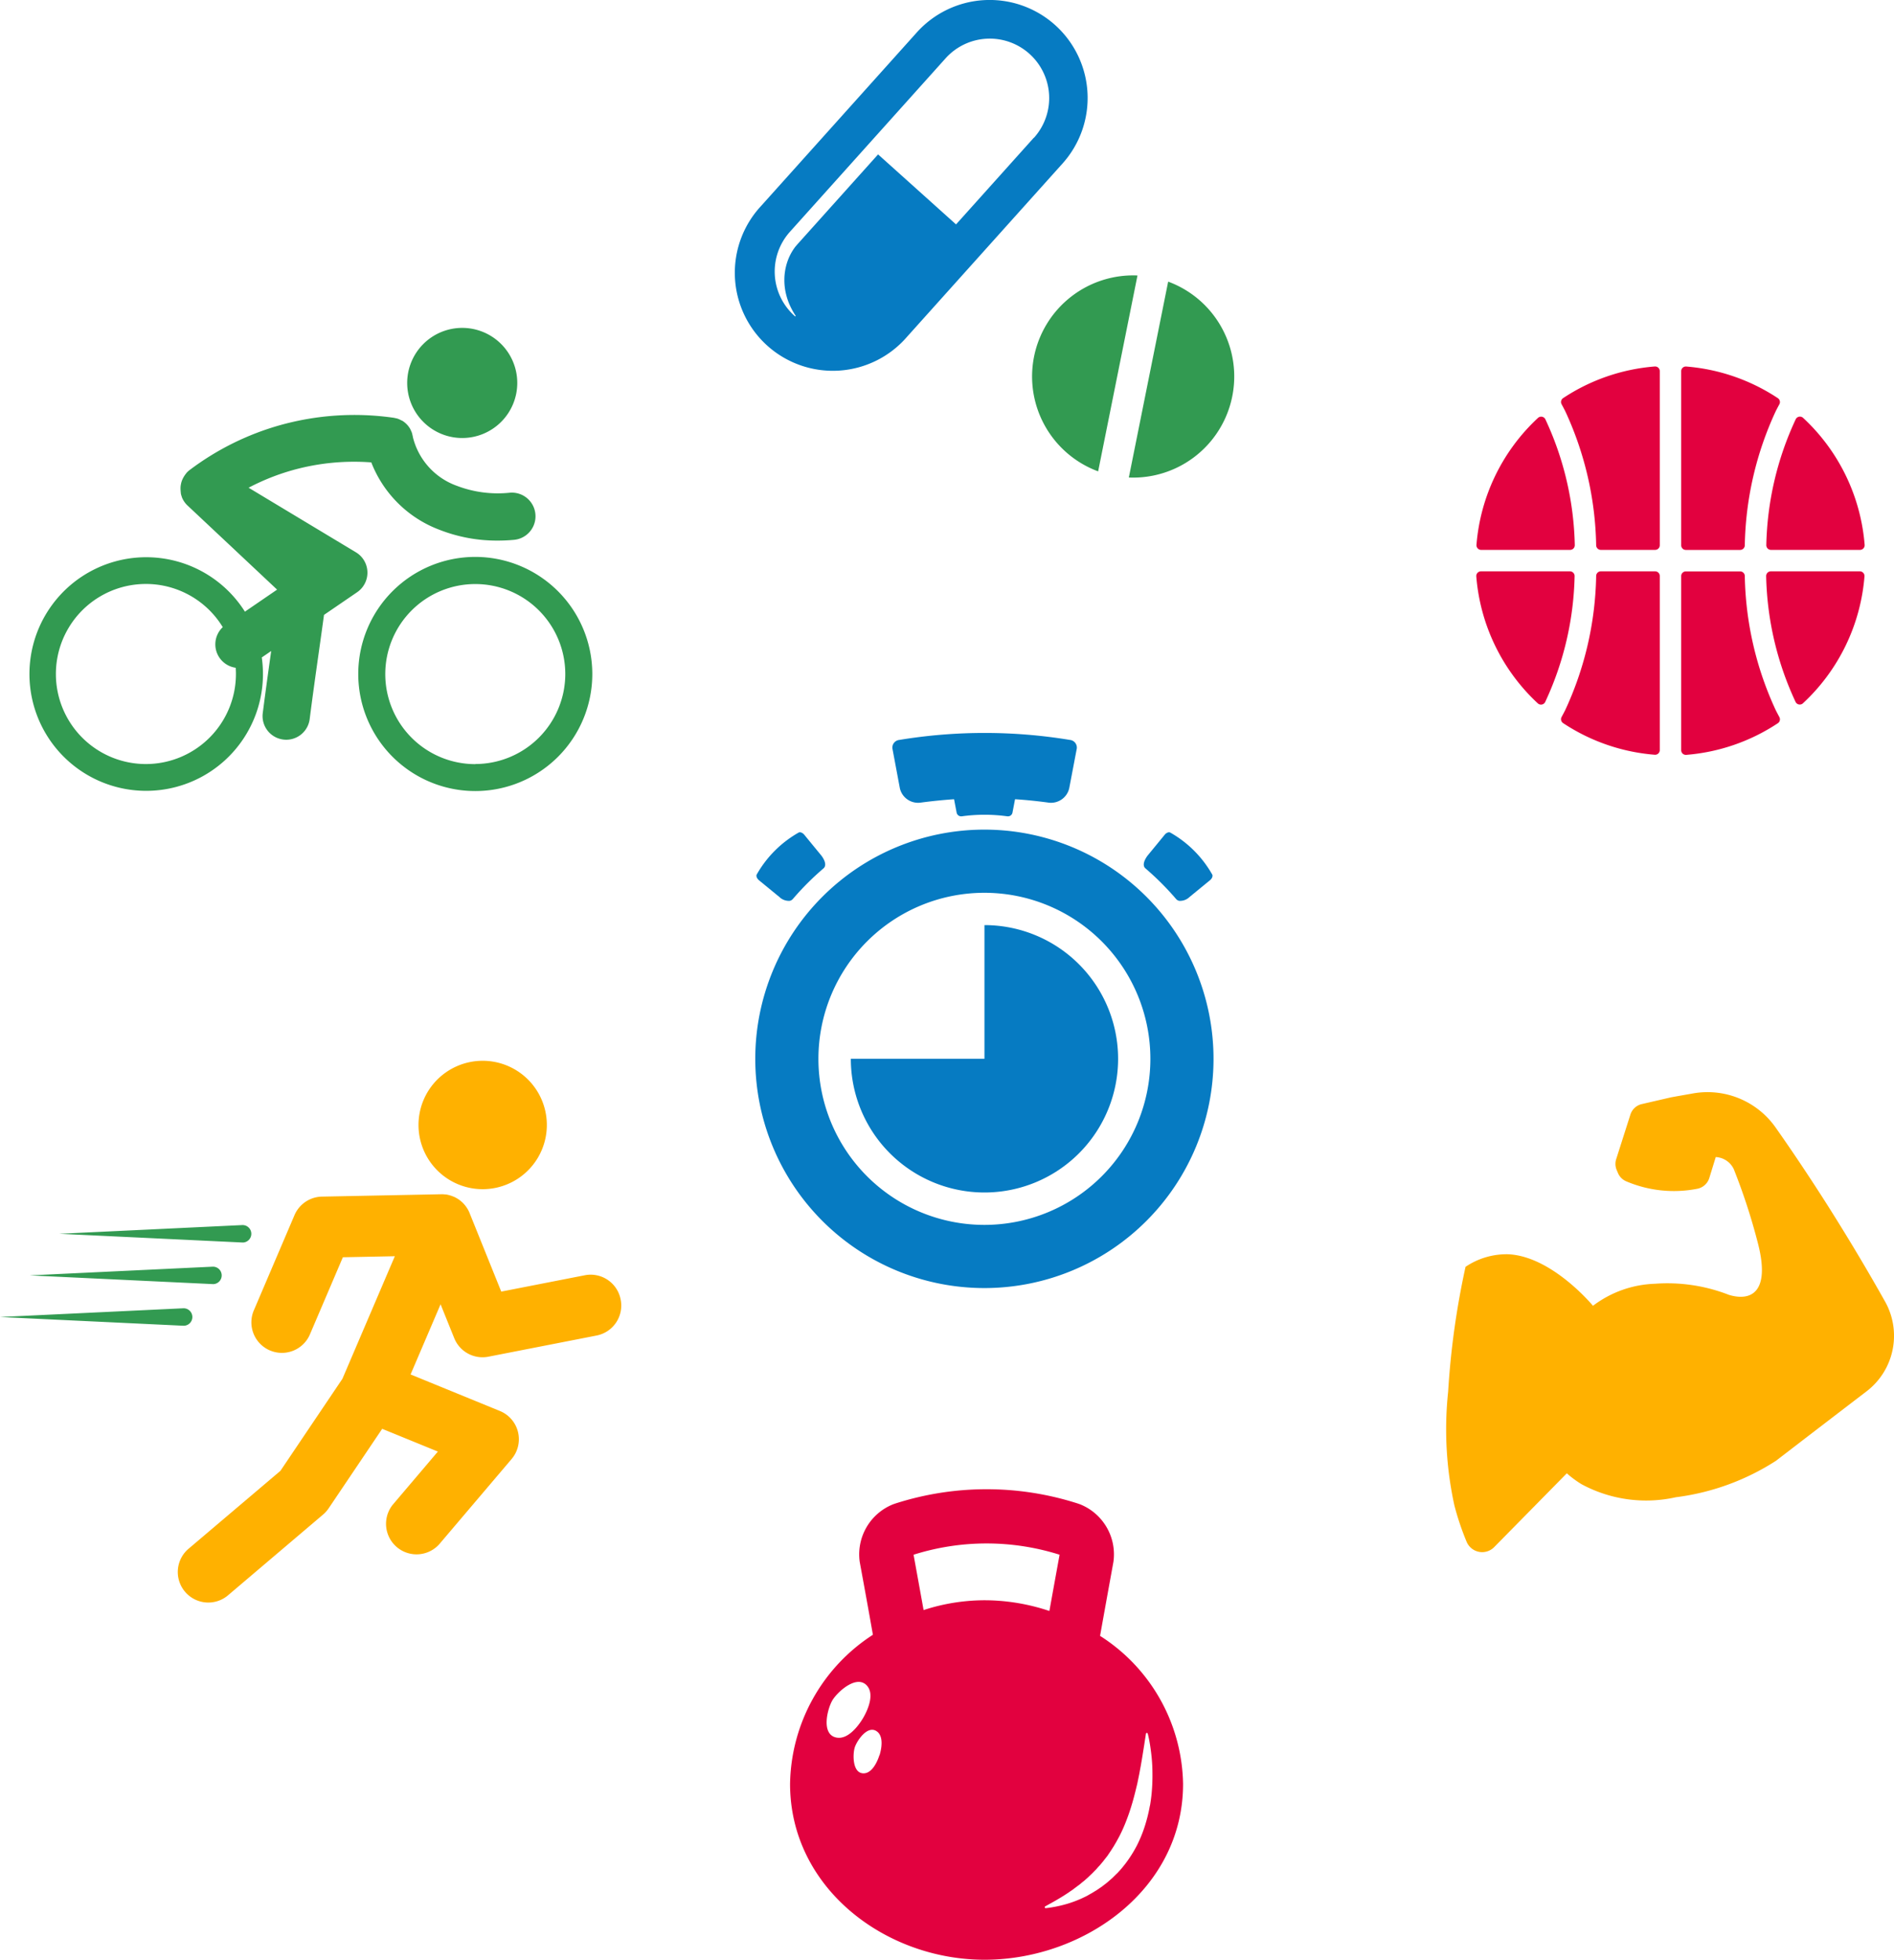 <svg xmlns="http://www.w3.org/2000/svg" width="85.036" height="87.949" viewBox="0 0 85.036 87.949">
  <g id="Group_3913" data-name="Group 3913" transform="translate(-367.423 -1327.829)">
    <g id="Group_3797" data-name="Group 3797" transform="translate(368.72 1342.544)">
      <path id="Path_263" data-name="Path 263" d="M1726.682,418.381a2.471,2.471,0,1,0-2.471-2.471A2.471,2.471,0,0,0,1726.682,418.381Z" transform="translate(-1707.226 -413.439)" fill="#329a51"/>
      <path id="Path_264" data-name="Path 264" d="M1671.761,435.969a1.062,1.062,0,0,0-.514-.879l-4.82-2.9a10.13,10.13,0,0,1,1.98-.789,10.26,10.26,0,0,1,3.528-.348,5.273,5.273,0,0,0,3.046,3.019,7.055,7.055,0,0,0,2.632.491c.269,0,.516-.014.733-.034a1.061,1.061,0,1,0-.2-2.114,5.152,5.152,0,0,1-2.373-.312,3.111,3.111,0,0,1-1.974-2.2c0-.023-.008-.046-.014-.069v0c0-.016-.008-.031-.012-.047l0-.01c0-.013-.007-.025-.011-.038l-.006-.018-.01-.028-.011-.026-.008-.019-.015-.032-.005-.011-.019-.037,0-.006c-.007-.013-.015-.026-.023-.039l0,0-.026-.04,0,0-.027-.038,0,0-.027-.035-.006-.007-.026-.03-.01-.011-.023-.024-.016-.015-.019-.018-.021-.019-.015-.013-.027-.022-.011-.009-.032-.023-.008-.006-.035-.023-.007,0-.036-.022-.008,0-.036-.019-.011-.006-.033-.016-.016-.007-.028-.012-.024-.009-.022-.008-.033-.011-.014,0-.043-.012h-.006a1.015,1.015,0,0,0-.13-.024,12.4,12.4,0,0,0-5.044.337,12.252,12.252,0,0,0-4.036,1.993c-.024.017-.046.034-.069.053h0l-.042.037,0,0-.038.038,0,0-.034.038,0,.005-.03.037-.006.008-.026.036-.008.011-.023.036-.007.012h0a1.087,1.087,0,0,0-.1.205h0l-.017.054h0c-.005.018-.01.036-.014.054v0c0,.018-.008.036-.011.054v0c0,.018-.005.037-.008.055v0a1.051,1.051,0,0,0,0,.228c0,.006,0,.011,0,.016s0,.025.005.038,0,.014,0,.021,0,.022.006.033,0,.015,0,.022.005.021.008.032l.006.021.01.033.006.018c0,.014.01.027.015.04l0,.01a1.06,1.06,0,0,0,.076.152h0c.01.016.02.031.03.047l0,0,.032.044,0,0,.035.043h0c.012.015.025.029.039.043h0q.025.026.052.051l4.01,3.764-1.445.989a5.242,5.242,0,1,0,.757,2.055l.423-.289c-.125.882-.252,1.8-.379,2.786a1.061,1.061,0,0,0,.919,1.187,1.083,1.083,0,0,0,.136.009,1.062,1.062,0,0,0,1.052-.927c.135-1.059.273-2.034.406-2.976.078-.552.157-1.114.237-1.7l1.489-1.018A1.062,1.062,0,0,0,1671.761,435.969Zm-9.945,8.622a4.041,4.041,0,1,1,3.45-6.144,1.061,1.061,0,0,0,.582,1.823c.006.093.01.186.01.28A4.045,4.045,0,0,1,1661.816,444.591Z" transform="translate(-1656.562 -425.017)" fill="#329a51"/>
      <path id="Path_265" data-name="Path 265" d="M1720.716,454.376a5.254,5.254,0,1,0,5.254,5.254A5.26,5.26,0,0,0,1720.716,454.376Zm0,9.3a4.041,4.041,0,1,1,4.041-4.041A4.045,4.045,0,0,1,1720.716,463.671Z" transform="translate(-1700.674 -444.098)" fill="#329a51"/>
    </g>
    <path id="Path_266" data-name="Path 266" d="M1569.83,429.714q-1.174-2.094-2.561-4.288-1.174-1.85-2.353-3.524a3.735,3.735,0,0,0-3.748-1.526s-.913.16-.96.171l-1.3.3a.7.7,0,0,0-.514.472l-.638,2a.7.7,0,0,0,.023.489l.057.134a.7.7,0,0,0,.374.373,5.461,5.461,0,0,0,3.186.333.706.706,0,0,0,.541-.484l.289-.939a.946.946,0,0,1,.81.544,27.319,27.319,0,0,1,1.1,3.39c.523,2.1-.295,2.554-1.314,2.252a7.6,7.6,0,0,0-3.329-.5,4.855,4.855,0,0,0-2.779.989h0s-1.831-2.219-3.8-2.313a3.292,3.292,0,0,0-1.922.564,36.369,36.369,0,0,0-.782,5.613,15.938,15.938,0,0,0,.284,5.105,12.307,12.307,0,0,0,.545,1.618.758.758,0,0,0,1.24.242l3.26-3.311a4.664,4.664,0,0,0,.658.487,6.107,6.107,0,0,0,4.236.587,10.8,10.8,0,0,0,4.495-1.635h0q2.032-1.561,4.07-3.119A3.136,3.136,0,0,0,1569.83,429.714Z" transform="translate(-1117.77 956.531)" fill="#ffb100"/>
    <g id="Group_3798" data-name="Group 3798" transform="translate(367.423 1375.436)">
      <path id="Path_267" data-name="Path 267" d="M1831.666,317.332a1.37,1.37,0,0,0-1.607-1.081l-3.752.734-1.422-3.526h0v0l0,0c-.011-.028-.024-.056-.037-.083l-.008-.017c-.014-.027-.028-.054-.044-.08l-.009-.015c-.014-.023-.029-.046-.044-.068l-.009-.012c-.017-.025-.036-.049-.054-.072l-.013-.016q-.027-.032-.055-.062l-.006-.007c-.02-.021-.041-.041-.063-.061l-.02-.018-.053-.044-.03-.023-.05-.036-.039-.025-.028-.017a1.365,1.365,0,0,0-.165-.084h-.006a1.341,1.341,0,0,0-.184-.063l-.027-.007-.06-.014-.066-.011-.032,0-.081-.008h-.007c-.034,0-.068,0-.1,0h0l-5.339.106a1.37,1.37,0,0,0-1.232.831l-1.812,4.243a1.37,1.37,0,1,0,2.519,1.076l1.465-3.429,2.333-.046-2.353,5.5-2.783,4.13-4.1,3.477a1.37,1.37,0,1,0,1.773,2.088l4.24-3.6a1.376,1.376,0,0,0,.25-.279l2.405-3.57,2.5,1.021-2.023,2.382a1.37,1.37,0,0,0,2.087,1.774l3.247-3.822a1.37,1.37,0,0,0-.525-2.155l-4.011-1.64,1.347-3.149.613,1.52a1.37,1.37,0,0,0,1.27.858,1.385,1.385,0,0,0,.264-.026l4.863-.951A1.37,1.37,0,0,0,1831.666,317.332Z" transform="translate(-1803.802 -306.627)" fill="#ffb100"/>
      <path id="Path_268" data-name="Path 268" d="M1847.461,299.88a2.881,2.881,0,1,0-2.314-3.353A2.881,2.881,0,0,0,1847.461,299.88Z" transform="translate(-1826.31 -294.166)" fill="#ffb100"/>
      <path id="Path_269" data-name="Path 269" d="M1803.576,317.7a.392.392,0,0,0-.037-.783l-8.219.391,8.219.391Z" transform="translate(-1792.659 -309.545)" fill="#329a51"/>
      <path id="Path_270" data-name="Path 270" d="M1799.469,323.465a.392.392,0,0,0-.037-.783l-8.219.391,8.219.391Z" transform="translate(-1789.882 -313.443)" fill="#329a51"/>
      <path id="Path_271" data-name="Path 271" d="M1795.362,329.23a.392.392,0,1,0-.037-.783l-8.218.391,8.218.391Z" transform="translate(-1787.106 -317.34)" fill="#329a51"/>
    </g>
    <g id="Group_3800" data-name="Group 3800" transform="translate(402.901 1394.663)">
      <g id="Group_3799" data-name="Group 3799" transform="translate(0 0)">
        <path id="Path_272" data-name="Path 272" d="M2063.6,54.828c.191-1.065.389-2.162.6-3.321a2.42,2.42,0,0,0-1.491-2.581l-.093-.033a13.4,13.4,0,0,0-8.222,0l-.093.033a2.421,2.421,0,0,0-1.492,2.58c.2,1.085.4,2.18.592,3.273a8.111,8.111,0,0,0-3.719,6.691c0,4.689,4.317,7.936,8.822,7.893,4.413-.042,8.825-3.176,8.823-7.893A8.03,8.03,0,0,0,2063.6,54.828Zm-11.825,4.566c-.723-.13-.414-1.306-.188-1.681s1.123-1.2,1.575-.617c.3.39.011,1.067-.213,1.439S2052.266,59.481,2051.779,59.394Zm1.918.79c-.094.3-.323.789-.683.812-.534.033-.519-.854-.424-1.159s.589-1.042,1.009-.71C2053.883,59.352,2053.793,59.881,2053.7,60.184Zm1.984-6.515c-.149-.829-.3-1.659-.45-2.483a10.882,10.882,0,0,1,6.556,0c-.159.872-.311,1.71-.458,2.525a9.2,9.2,0,0,0-2.82-.481A8.845,8.845,0,0,0,2055.681,53.669Zm10.161,8.776a7.018,7.018,0,0,1-.223.905,5.874,5.874,0,0,1-.365.893,5.653,5.653,0,0,1-.518.816l-.15.187c-.051.06-.1.116-.155.174l-.039.043-.019.021,0,0,0,0-.005,0-.01.01-.083.082-.082.081-.041.04-.043.038-.17.149c-.057.048-.117.092-.175.137-.029.022-.057.045-.087.066l-.089.061-.088.06-.043.03-.045.027-.176.107c-.058.034-.118.064-.175.1-.029.015-.057.031-.086.046l-.086.041-.085.04-.042.02-.042.018a5.117,5.117,0,0,1-.621.225c-.189.054-.356.093-.494.119-.07.014-.131.023-.185.033l-.138.02-.114.014a.043.043,0,0,1-.026-.08l.014-.008.027-.016.08-.044c.035-.019.076-.043.125-.069l.078-.044c.027-.016.057-.031.088-.049.123-.071.268-.156.428-.256l.122-.079.063-.041.064-.044c.042-.031.086-.058.131-.089l.132-.1c.045-.032.089-.068.135-.1l.069-.052c.023-.018.045-.037.067-.056.044-.039.092-.073.138-.112l.136-.121.034-.031.033-.032.067-.064.068-.064c.023-.021.044-.045.066-.067l.066-.068c.022-.023.046-.043.067-.068.042-.048.085-.1.129-.143l.033-.036.031-.038.063-.075.063-.075.008-.009,0,0,0,0-.013.014.017-.023.036-.046.072-.091.036-.046.018-.023.009-.011.006-.01q.051-.076.1-.15c.009-.013.017-.024.026-.038l.028-.042.054-.085.055-.085.051-.087c.071-.115.134-.236.2-.356a7.07,7.07,0,0,0,.334-.752c.1-.257.185-.519.261-.779s.139-.52.2-.77c.016-.063.029-.125.041-.186l.037-.183c.027-.12.046-.238.068-.351.01-.057.021-.113.031-.168s.018-.109.028-.162c.019-.105.034-.206.05-.3l.08-.5c.01-.07.02-.134.029-.189l.022-.142c.012-.078.019-.119.019-.119l0-.017a.043.043,0,0,1,.049-.036.044.044,0,0,1,.035.031s.01.04.027.113.039.182.063.32.048.307.07.5.041.415.047.655.006.5-.01.779A7.3,7.3,0,0,1,2065.842,62.444Z" transform="translate(-2049.688 -48.247)" fill="#e2013f"/>
      </g>
    </g>
    <g id="Group_3801" data-name="Group 3801" transform="translate(401.336 1360.721)">
      <path id="Path_273" data-name="Path 273" d="M216.034,540.615a.84.84,0,0,0,.933.642q.75-.1,1.5-.152l.115.6a.208.208,0,0,0,.233.167,7.427,7.427,0,0,1,2.042,0,.208.208,0,0,0,.233-.167q.058-.3.115-.6.748.049,1.5.152a.84.84,0,0,0,.932-.642q.171-.894.341-1.788a.346.346,0,0,0-.307-.383,23.575,23.575,0,0,0-7.665,0,.346.346,0,0,0-.307.383Z" transform="translate(-209.545 -538.129)" fill="#067bc2"/>
      <path id="Path_274" data-name="Path 274" d="M252.494,554.253a12.659,12.659,0,0,1,1.371,1.369.255.255,0,0,0,.14.085.61.61,0,0,0,.466-.172l.921-.755c.089-.073.133-.185.1-.25a4.987,4.987,0,0,0-1.888-1.888c-.065-.035-.177.01-.249.1q-.377.461-.756.921c-.1.128-.256.384-.144.548A.222.222,0,0,0,252.494,554.253Z" transform="translate(-234.977 -548.171)" fill="#067bc2"/>
      <path id="Path_275" data-name="Path 275" d="M195.985,554.78l.921.755a.61.61,0,0,0,.466.172.255.255,0,0,0,.14-.085,12.657,12.657,0,0,1,1.371-1.369.222.222,0,0,0,.04-.043c.112-.164-.042-.42-.144-.548q-.379-.46-.756-.921c-.073-.089-.184-.133-.249-.1a4.987,4.987,0,0,0-1.888,1.888C195.852,554.6,195.9,554.707,195.985,554.78Z" transform="translate(-195.826 -548.171)" fill="#067bc2"/>
      <path id="Path_276" data-name="Path 276" d="M206,552.242a10.287,10.287,0,1,0,10.287,10.287A10.287,10.287,0,0,0,206,552.242Zm0,17.739a7.452,7.452,0,1,1,7.452-7.452A7.452,7.452,0,0,1,206,569.981Z" transform="translate(-195.716 -547.902)" fill="#067bc2"/>
      <path id="Path_277" data-name="Path 277" d="M215.649,566.172v6h-6a6,6,0,1,0,6-6Z" transform="translate(-205.362 -557.547)" fill="#067bc2"/>
    </g>
    <g id="Group_3802" data-name="Group 3802" transform="translate(433.709 1344.275)">
      <path id="Path_278" data-name="Path 278" d="M1551.434,190.3h4a.21.21,0,0,0,.209-.219,14,14,0,0,0-1.322-5.645.21.21,0,0,0-.329-.06,8.717,8.717,0,0,0-2.763,5.7A.209.209,0,0,0,1551.434,190.3Z" transform="translate(-1551.225 -182.068)" fill="#e2013f"/>
      <path id="Path_279" data-name="Path 279" d="M1569.607,175.913a8.689,8.689,0,0,0-4.114,1.42.21.21,0,0,0-.068.276q.082.149.162.307a14.88,14.88,0,0,1,1.39,6.028.21.21,0,0,0,.209.2h2.438a.209.209,0,0,0,.209-.209v-7.815A.209.209,0,0,0,1569.607,175.913Z" transform="translate(-1561.599 -175.912)" fill="#e2013f"/>
      <path id="Path_280" data-name="Path 280" d="M1599.979,190.3h4a.21.21,0,0,0,.209-.226,8.718,8.718,0,0,0-2.764-5.7.21.21,0,0,0-.329.06,14,14,0,0,0-1.322,5.645A.21.21,0,0,0,1599.979,190.3Z" transform="translate(-1586.756 -182.068)" fill="#e2013f"/>
      <path id="Path_281" data-name="Path 281" d="M1585.733,184.146h2.438a.21.21,0,0,0,.209-.2,14.884,14.884,0,0,1,1.39-6.028q.079-.157.162-.307a.21.21,0,0,0-.068-.276,8.691,8.691,0,0,0-4.114-1.42.209.209,0,0,0-.226.209v7.815A.209.209,0,0,0,1585.733,184.146Z" transform="translate(-1576.329 -175.912)" fill="#e2013f"/>
      <path id="Path_282" data-name="Path 282" d="M1589.77,216.443a14.884,14.884,0,0,1-1.39-6.028.209.209,0,0,0-.209-.2h-2.438a.209.209,0,0,0-.209.209v7.815a.21.21,0,0,0,.226.209,8.7,8.7,0,0,0,4.114-1.42.21.21,0,0,0,.068-.276Q1589.85,216.6,1589.77,216.443Z" transform="translate(-1576.329 -201.017)" fill="#e2013f"/>
      <path id="Path_283" data-name="Path 283" d="M1555.43,210.212h-4a.209.209,0,0,0-.209.226,8.718,8.718,0,0,0,2.763,5.7.21.21,0,0,0,.329-.06,14,14,0,0,0,1.322-5.645A.21.21,0,0,0,1555.43,210.212Z" transform="translate(-1551.225 -201.017)" fill="#e2013f"/>
      <path id="Path_284" data-name="Path 284" d="M1603.975,210.212h-4a.21.21,0,0,0-.209.218,14.005,14.005,0,0,0,1.322,5.645.21.21,0,0,0,.329.06,8.718,8.718,0,0,0,2.764-5.7A.21.21,0,0,0,1603.975,210.212Z" transform="translate(-1586.756 -201.017)" fill="#e2013f"/>
      <path id="Path_285" data-name="Path 285" d="M1569.624,210.212h-2.438a.209.209,0,0,0-.209.2,14.88,14.88,0,0,1-1.39,6.028q-.079.157-.162.307a.21.21,0,0,0,.068.276,8.7,8.7,0,0,0,4.114,1.42.21.21,0,0,0,.226-.209v-7.815A.209.209,0,0,0,1569.624,210.212Z" transform="translate(-1561.599 -201.017)" fill="#e2013f"/>
    </g>
    <g id="Group_3803" data-name="Group 3803" transform="translate(400.471 1327.829)">
      <path id="Path_286" data-name="Path 286" d="M951.032,549.376a4.4,4.4,0,0,0-6.212.334l-6.988,7.784a4.4,4.4,0,1,0,6.547,5.878l6.988-7.784A4.4,4.4,0,0,0,951.032,549.376Zm-.954,5.055-3.494,3.892-3.5-3.142-3.638,4.053-.075.088a2.354,2.354,0,0,0-.374.718,2.463,2.463,0,0,0-.09.38,2.414,2.414,0,0,0-.031.373,2.634,2.634,0,0,0,.079.674,2.817,2.817,0,0,0,.183.52c.033.071.066.134.095.189s.058.1.08.139.041.066.054.085l.019.03-.022.025-.039-.034a2.67,2.67,0,0,1-.2-3.766l6.988-7.784a2.667,2.667,0,0,1,3.97,3.564Z" transform="translate(-936.708 -548.252)" fill="#067bc2"/>
      <path id="Path_287" data-name="Path 287" d="M974.47,586.929a4.539,4.539,0,0,0,2.877,5.151l1.766-8.791A4.539,4.539,0,0,0,974.47,586.929Z" transform="translate(-961.091 -570.926)" fill="#329a51"/>
      <path id="Path_288" data-name="Path 288" d="M988.464,584.081l-1.766,8.791a4.538,4.538,0,0,0,1.766-8.791Z" transform="translate(-969.064 -571.442)" fill="#329a51"/>
    </g>
  </g>
</svg>

